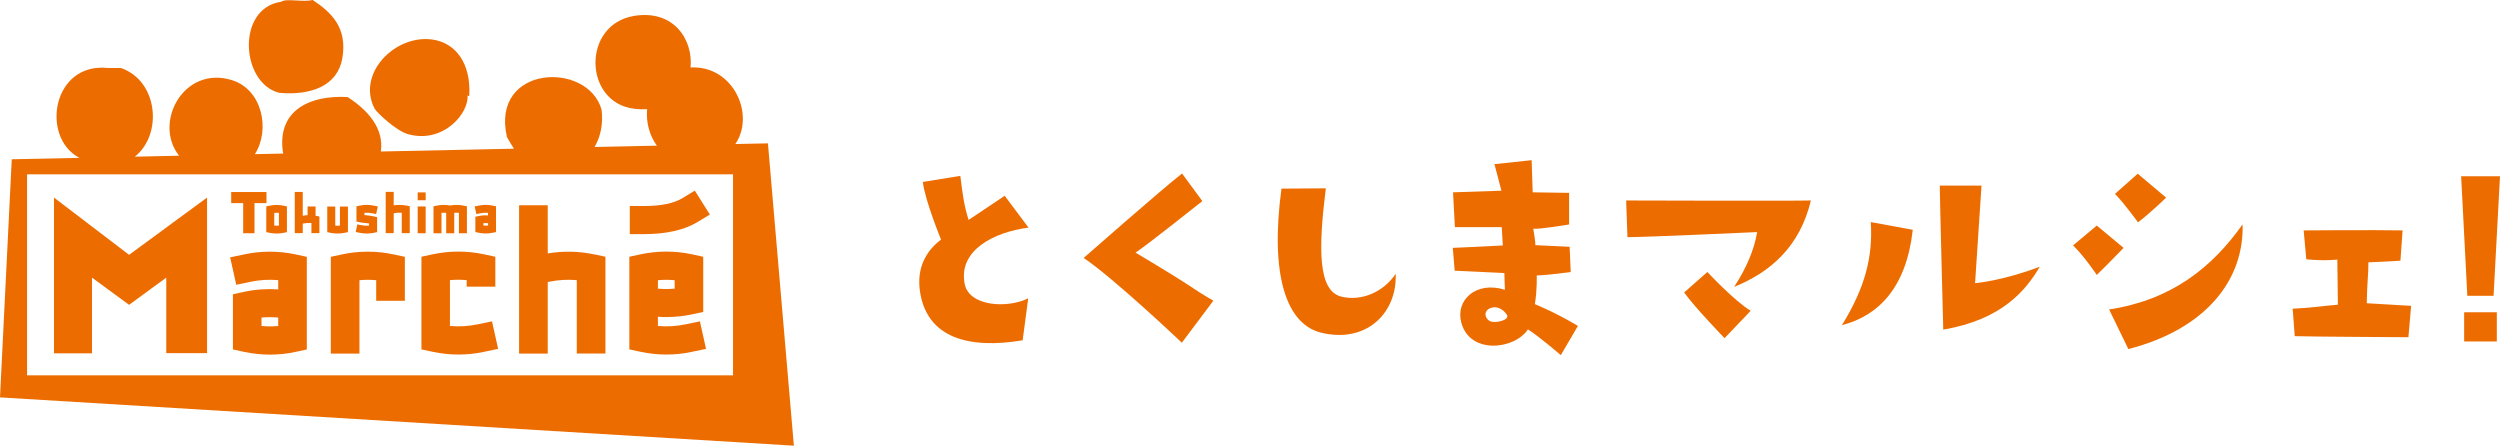 <svg width="359" height="64" viewBox="0 0 359 64" fill="none" xmlns="http://www.w3.org/2000/svg">
<g clip-path="url(#clip0_503_5672)">
<path d="M40.097 13.331C44.634 13.735 48.478 12.343 49.16 8.36C49.897 4.036 47.688 1.848 44.894 -0.011C43.584 0.372 41.093 -0.287 40.368 0.255C33.925 1.168 34.553 11.929 40.097 13.331Z" fill="#ED6C00"/>
<path d="M58.592 19.269C63.768 20.693 67.471 16.104 67.124 13.576C67.146 13.714 67.189 13.82 67.384 13.777C67.666 9.167 65.489 6.14 62.057 5.673C56.697 4.94 51.185 10.601 53.795 15.604C54.076 16.136 56.881 18.791 58.592 19.269Z" fill="#ED6C00"/>
<path d="M110.286 20.586L105.597 20.682C108.488 16.444 105.294 9.358 99.165 9.688C99.544 5.694 96.751 1.349 91.055 2.284C83.529 3.516 83.8 14.733 91.055 15.615C91.726 15.7 92.344 15.711 92.928 15.679C92.755 17.495 93.231 19.407 94.325 20.916L85.381 21.107C86.236 19.641 86.637 17.803 86.388 15.764C84.45 8.721 70.405 9.284 72.798 19.683C73.112 20.257 73.448 20.809 73.805 21.351L54.694 21.755C55.148 18.472 52.907 15.859 49.907 13.937C44.612 13.639 39.935 15.742 40.584 21.521C40.606 21.702 40.639 21.872 40.671 22.052L36.599 22.137C38.841 18.632 37.672 12.874 33.329 11.515C26.389 9.337 21.949 17.612 25.717 22.36L19.361 22.498C23.378 19.333 22.739 11.621 17.358 9.762H15.495C7.591 8.933 5.826 19.503 11.229 22.573C11.294 22.605 11.359 22.636 11.413 22.668L1.689 22.87L0 57.064L114 64L110.275 20.586H110.286ZM105.272 53.898H3.887V25.037H105.262V53.909L105.272 53.898Z" fill="#ED6C00"/>
<path d="M13.21 50.743H7.753V28.373L18.538 36.594L29.734 28.373V50.712H23.876V39.866L18.538 43.775L13.21 39.866V50.743Z" fill="#ED6C00"/>
<path d="M56.502 36.531C54.087 36.01 51.532 36.01 49.117 36.531L47.504 36.881V50.775H51.618V40.238C52.42 40.163 53.221 40.163 54.022 40.238V43.191H58.137V36.881L56.513 36.531H56.502Z" fill="#ED6C00"/>
<path d="M70.644 46.144L68.629 46.569C67.319 46.845 65.955 46.93 64.612 46.813V40.227C65.413 40.153 66.215 40.153 67.016 40.227V41.162H71.131V36.87L69.517 36.52C67.103 35.999 64.547 35.999 62.133 36.52L60.519 36.87V50.17L62.133 50.52C63.345 50.775 64.58 50.913 65.825 50.913C67.07 50.913 68.316 50.786 69.517 50.52L71.531 50.095L70.654 46.154L70.644 46.144Z" fill="#ED6C00"/>
<path d="M85.316 36.531C83.139 36.063 80.855 36.021 78.657 36.392V29.477H74.542V50.775H78.657V40.503L78.808 40.471C80.118 40.195 81.483 40.11 82.825 40.227V50.765H86.94V36.87L85.327 36.52L85.316 36.531Z" fill="#ED6C00"/>
<path d="M42.447 36.531C40.032 36.01 37.477 36.01 35.062 36.531L33.048 36.955L33.925 40.896L35.939 40.471C37.249 40.195 38.614 40.11 39.956 40.227V41.555C38.321 41.449 36.665 41.555 35.062 41.905L33.449 42.256V50.18L35.062 50.531C36.275 50.786 37.509 50.924 38.754 50.924C40 50.924 41.245 50.796 42.447 50.531L44.06 50.18V36.881L42.447 36.531ZM39.956 46.537V46.813C39.155 46.887 38.354 46.887 37.553 46.813V45.602C38.354 45.528 39.155 45.528 39.956 45.602V46.537Z" fill="#ED6C00"/>
<path d="M92.495 33.62H90.438V29.584H92.495C94.921 29.584 96.783 29.201 98.028 28.436L99.772 27.374L101.937 30.805L100.194 31.867C98.288 33.025 95.689 33.62 92.484 33.62H92.495Z" fill="#ED6C00"/>
<path d="M100.508 46.144L98.494 46.569C97.184 46.845 95.819 46.93 94.477 46.813V45.485C94.877 45.517 95.278 45.528 95.679 45.528C96.924 45.528 98.169 45.4 99.371 45.145L100.984 44.795V36.87L99.371 36.52C96.956 35.999 94.401 35.999 91.986 36.52L90.373 36.87V50.17L91.986 50.52C93.199 50.775 94.433 50.913 95.679 50.913C96.924 50.913 98.169 50.786 99.371 50.52L101.385 50.095L100.508 46.154V46.144ZM94.477 40.514V40.238C95.278 40.163 96.079 40.163 96.88 40.238V41.449C96.079 41.523 95.278 41.523 94.477 41.449V40.514Z" fill="#ED6C00"/>
<path d="M61.126 33.493H59.978V29.648H61.126V33.493Z" fill="#ED6C00"/>
<path d="M61.126 28.755H59.978V27.629H61.126V28.755Z" fill="#ED6C00"/>
<path d="M66.583 29.53C65.944 29.392 65.284 29.392 64.645 29.509C64.006 29.392 63.334 29.392 62.706 29.53L62.252 29.626V30.869V33.493H63.4V30.561C63.616 30.54 63.843 30.54 64.071 30.561V33.493H65.23V30.561C65.457 30.54 65.673 30.54 65.901 30.561V33.493H67.049V29.626L66.594 29.53H66.583Z" fill="#ED6C00"/>
<path d="M58.386 29.53C57.78 29.403 57.141 29.392 56.534 29.488V27.555H55.387V33.482H56.534V30.625H56.578C56.946 30.54 57.325 30.518 57.693 30.55V33.482H58.841V29.615L58.386 29.52V29.53Z" fill="#ED6C00"/>
<path d="M39.718 33.535C39.372 33.535 39.025 33.503 38.689 33.429L38.235 33.333V29.637L38.689 29.541C39.361 29.392 40.075 29.392 40.747 29.541L41.202 29.637V33.333L40.747 33.429C40.411 33.503 40.065 33.535 39.718 33.535ZM39.382 32.398C39.491 32.398 39.61 32.409 39.718 32.409C39.826 32.409 39.946 32.409 40.054 32.398V30.571C39.837 30.55 39.61 30.55 39.382 30.571V32.398Z" fill="#ED6C00"/>
<path d="M52.669 33.535C52.322 33.535 51.976 33.503 51.64 33.429L51.077 33.312L51.315 32.218L51.878 32.335C52.246 32.409 52.625 32.43 52.993 32.398V32.09C52.842 32.069 52.701 32.059 52.55 32.037C52.279 32.005 52.008 31.984 51.64 31.91L51.185 31.814V29.626L51.64 29.53C52.311 29.382 53.026 29.382 53.697 29.53L54.26 29.647L54.011 30.741L53.448 30.625C53.08 30.55 52.701 30.529 52.333 30.561V30.88C52.452 30.89 52.56 30.901 52.679 30.922C52.983 30.954 53.286 30.986 53.708 31.081L54.152 31.188V33.333L53.697 33.429C53.362 33.503 53.015 33.535 52.669 33.535Z" fill="#ED6C00"/>
<path d="M48.478 33.535C48.132 33.535 47.785 33.503 47.45 33.429L46.995 33.333V29.658H48.142V32.398C48.359 32.42 48.586 32.42 48.814 32.398V29.658H49.962V33.333L49.507 33.429C49.171 33.503 48.825 33.535 48.478 33.535Z" fill="#ED6C00"/>
<path d="M70.784 29.53C70.113 29.382 69.398 29.382 68.727 29.53L68.164 29.647L68.402 30.741L68.965 30.625C69.333 30.55 69.712 30.529 70.081 30.561V30.933C69.626 30.901 69.16 30.933 68.716 31.028L68.261 31.124V33.323L68.716 33.418C69.052 33.493 69.398 33.525 69.745 33.525C70.091 33.525 70.438 33.493 70.774 33.418L71.228 33.323V29.626L70.774 29.53H70.784ZM70.091 32.314V32.388C69.875 32.409 69.647 32.409 69.42 32.388V32.048C69.637 32.027 69.864 32.027 70.091 32.048V32.314Z" fill="#ED6C00"/>
<path d="M45.414 31.007C45.414 31.007 45.349 30.997 45.316 30.986V29.647H44.169V30.901C43.93 30.912 43.703 30.933 43.475 30.975V27.565H42.328V33.482H43.475V32.122L43.605 32.091C43.974 32.016 44.353 31.995 44.721 32.027V33.482H45.868V31.092L45.414 30.997V31.007Z" fill="#ED6C00"/>
<path d="M38.267 27.576H33.2V29.169H34.921V33.493H36.545V29.169H38.267V27.576Z" fill="#ED6C00"/>
</g>
<g clip-path="url(#clip1_503_5672)">
<path d="M138.515 40.706C139.093 44.019 144.663 44.328 147.654 42.837L146.853 48.868C139.138 50.16 133.223 48.526 132.145 42.075C131.489 38.298 133.223 35.824 135.135 34.41C135.135 34.41 132.789 28.688 132.523 26.126L137.903 25.253C138.248 28.037 138.448 29.561 139.093 31.582L144.274 28.114L147.698 32.687C142.662 33.338 137.637 35.967 138.515 40.695V40.706Z" fill="#ED6C00"/>
<path d="M169.711 49.211C169.711 49.211 160.028 40.021 155.614 37.039C155.614 37.039 166.865 27.153 169.744 24.911L172.657 28.876C172.657 28.876 164.552 35.327 163.063 36.277C172.657 41.998 170.434 40.971 174.236 43.18L169.711 49.211Z" fill="#ED6C00"/>
<path d="M190.39 27.043C189.311 35.702 189.234 41.81 192.658 42.606C195.537 43.291 198.684 41.921 200.418 39.325C200.651 44.704 196.505 49.167 190.168 47.874C184.564 46.88 182.374 39.292 184.019 27.087L190.401 27.043H190.39Z" fill="#ED6C00"/>
<path d="M208.623 35.592C208.623 35.592 214.804 35.327 215.805 35.249L215.649 32.62H208.923L208.656 27.617L215.605 27.385L214.604 23.574L219.941 23L220.096 27.617L225.322 27.694V32.234C225.322 32.234 220.986 32.963 220.174 32.841C220.174 32.841 220.485 34.553 220.485 35.205L225.399 35.437L225.555 39.06C225.555 39.06 222.331 39.513 220.674 39.557C220.674 39.557 220.752 41.578 220.408 43.677C220.408 43.677 223.365 44.859 226.589 46.803L224.132 51C224.132 51 220.908 48.217 219.407 47.3C217.528 50.194 211.08 50.956 209.846 46.339C208.967 43.103 211.958 40.308 216.105 41.611C216.105 41.611 216.027 39.701 216.027 39.215L208.89 38.872L208.623 35.592ZM214.115 44.207C212.848 44.627 213.27 45.963 214.193 46.195C214.849 46.383 216.961 45.963 216.338 45.124C215.883 44.472 214.993 43.898 214.115 44.207Z" fill="#ED6C00"/>
<path d="M260.042 28.799C258.463 35.393 254.25 39.093 249.024 41.192C250.792 38.486 251.904 35.857 252.326 33.328C252.326 33.328 236.395 34.056 233.704 34.056L233.515 28.788C233.515 28.788 257.129 28.865 260.053 28.788L260.042 28.799ZM251.403 44.627L247.646 48.559C247.646 48.559 243.421 44.207 241.842 41.998L245.178 39.06C245.178 39.06 249.058 43.213 251.392 44.627H251.403Z" fill="#ED6C00"/>
<path d="M264.5 46.692C267.846 41.28 268.958 36.851 268.647 31.892L274.673 32.996C273.75 41.346 269.714 45.356 264.5 46.692ZM283.622 40.661C283.622 40.661 287.536 40.352 292.917 38.298C290.927 41.656 287.547 45.886 279.053 47.333C279.053 47.333 278.553 28.379 278.553 26.656H284.545L283.622 40.651V40.661Z" fill="#ED6C00"/>
<path d="M297.686 35.249L301.099 32.389L304.946 35.592C304.946 35.592 302.756 37.878 301.099 39.48C301.099 39.48 299.22 36.696 297.686 35.238V35.249ZM322.034 32.234C322.267 40.098 316.886 47.223 305.635 50.127L302.867 44.439C311.85 43.069 317.654 38.408 322.023 32.234H322.034ZM306.981 24.944L311.05 28.379C311.05 28.379 308.748 30.633 307.014 31.925C307.014 31.925 305.213 29.406 303.712 27.838L306.981 24.944Z" fill="#ED6C00"/>
<path d="M329.238 44.329C331.695 44.218 333.04 43.986 335.72 43.754L335.642 37.271C335.642 37.271 333.907 37.503 331.184 37.237L330.806 33.084C330.806 33.084 340.789 33.007 345.014 33.084L344.703 37.436C344.703 37.436 342.435 37.591 340.1 37.668C340.133 39.159 339.9 40.684 339.867 43.544C339.867 43.544 342.557 43.699 346.237 43.92L345.848 48.426C345.848 48.426 331.606 48.349 329.527 48.272L329.227 44.34L329.238 44.329Z" fill="#ED6C00"/>
<path d="M358.077 42.473H354.308L353.419 25.309H359L358.077 42.473ZM353.853 49.034V44.837H358.544V49.034H353.853Z" fill="#ED6C00"/>
</g>
<defs>
<clipPath id="clip0_503_5672">
<rect width="114" height="64" fill="white"/>
</clipPath>
<clipPath id="clip1_503_5672">
<rect width="227" height="28" fill="white" transform="translate(132 23)"/>
</clipPath>
</defs>
</svg>